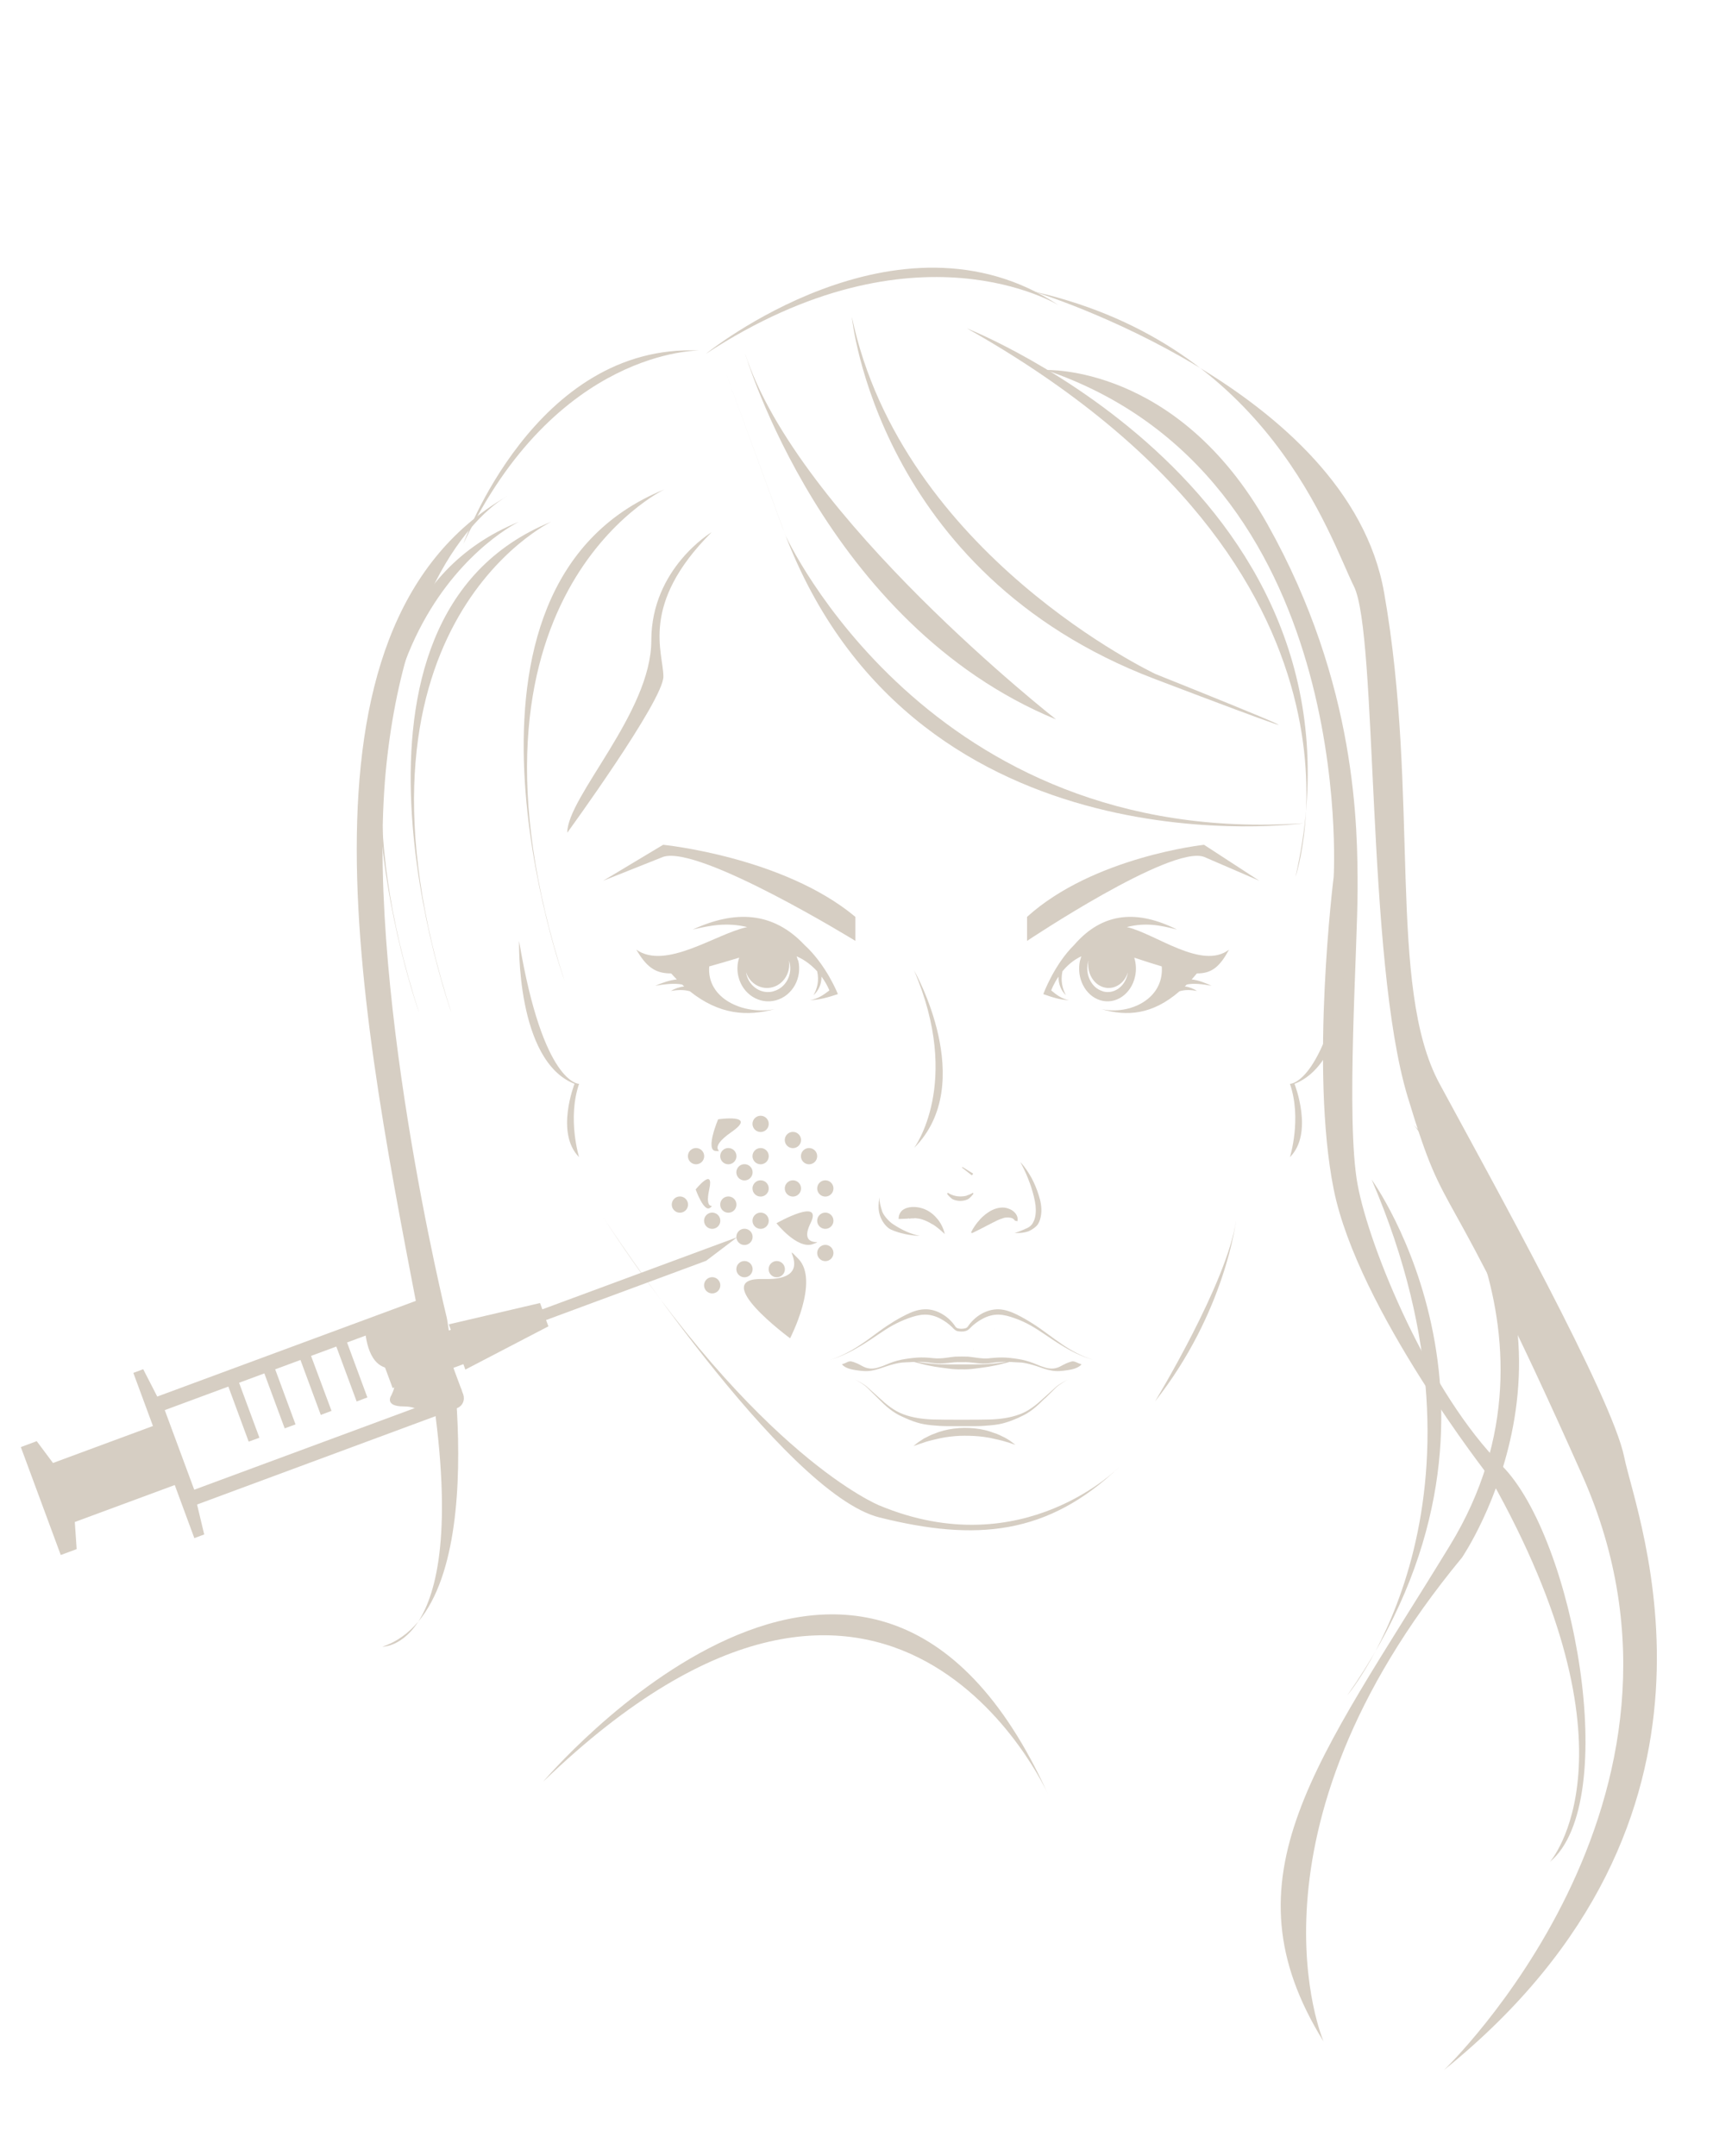 <?xml version="1.0" encoding="UTF-8"?><svg xmlns="http://www.w3.org/2000/svg" viewBox="0 0 139 175"><defs><style>.d{fill:#D6CEC3;}.e,.f{fill:#D6CEC3;}.f{opacity:.5;}.g{fill:#D6CEC3;}</style></defs><g id="a"><path class="e" d="M41.14,40.28s-7.8,3.9-9.75,21.45c-1.95,17.55,4.87,45.24,4.87,45.24,0,0,4.17,23.52-5.23,26.67,0,0,8.15,.23,3.28-25.11-4.87-25.35-11.7-57.52,6.82-68.25Z"/><path class="e" d="M84.81,30.03s10.73-.51,18.04,12.52c7.31,13.03,7.31,24.72,7.31,29.6s-.97,18.72,0,23.98c.97,5.26,5.85,16.96,11.7,22.81,5.85,5.85,9.75,27.3,3.9,32.17,0,0,7.8-8.77-4.87-31.2,0,0-10.72-13.65-12.67-23.4-1.95-9.75,0-25.35,0-25.35,0,0,1.95-32.56-23.4-41.14Z"/><path class="e" d="M84.04,23.71s25.35,7.8,28.27,24.37c2.92,16.57,.23,31.98,4.5,39.87,4.27,7.9,14.02,25.45,14.99,30.32,.97,4.87,10.72,29.25-14.62,49.72,0,0,22.91-21.94,11.21-48.26-11.7-26.32-10.79-19.54-14.17-30.73-3.38-11.19-2.41-37.52-4.36-41.42s-6.82-19.5-25.84-23.89Z"/><path class="e" d="M57.72,43.21s-4.87,2.92-4.87,8.77-6.82,12.67-6.82,15.6c0,0,7.8-10.72,7.8-12.67s-1.95-5.85,3.9-11.7Z"/><path class="e" d="M60.45,28.66s6.44,21.98,25.25,29.73c0,0-21.01-16.47-25.25-29.73Z"/><path class="e" d="M42.12,76.36s-.26,9.74,4.5,11.6c0,0-1.58,4,.37,5.95,0,0-.97-3.12,0-5.95,0,0-2.92,.1-4.87-11.6Z"/><path class="e" d="M109.56,76.36s.26,9.74-4.52,11.6c0,0,1.59,4-.37,5.95,0,0,.98-3.12,0-5.95,0,0,2.94,.1,4.9-11.6Z"/><path class="e" d="M44.07,144.6s26.32-31.2,40.95,.97c0,0-12.67-28.27-40.95-.97Z"/><path class="e" d="M114.73,91.31s13.65,16.57,2.92,34.12c-10.72,17.55-18.56,26.87-10.25,40.25,0,0-7.3-16.85,11.23-39.27,0,0,12.67-18.52-3.9-35.1Z"/><path class="e" d="M48.94,98.78s14.62,22.42,22.42,24.37c7.8,1.95,13.65,1.48,19.5-4.13,0,0-7.8,8.03-19.5,3.16,0,0-9.75-3.9-22.42-23.4Z"/><path class="e" d="M48.94,71.48l.27-.16,4.6-2.76s9.75,.97,15.6,5.85v1.95s-12.67-7.8-15.6-6.82"/><polygon class="e" points="78.06 94.76 78.86 95.39 78.97 95.25 78.1 94.71 78.06 94.76"/><path class="e" d="M75.68,99.36c.32,.2,.63,.46,.98,.79-.09-.42-.28-.82-.54-1.16-.27-.34-.61-.64-1.01-.82-.4-.18-.86-.26-1.31-.19-.22,.04-.46,.12-.63,.29-.18,.18-.26,.43-.25,.66l.75-.03s.05-.03,.07-.03c.02,0,.02,.02,.02,.04l.18-.03h.19c.07-.02,.13-.02,.2-.01,.14,.02,.28,.03,.42,.07,.29,.09,.6,.22,.92,.43Z"/><path class="e" d="M78.46,97.03c-.17,.05-.35,.07-.53,.07-.36,0-.71-.1-1.02-.3l-.06,.08c.03,.07,.33,.4,.48,.46,.19,.08,.39,.12,.59,.12,.2,0,.41-.04,.59-.12,.17-.07,.44-.39,.48-.47l-.05-.07c-.15,.1-.32,.17-.49,.22Z"/><path class="e" d="M83.82,99.24c-.11,.2-.29,.35-.5,.44h0c-.06,.02-.14,.06-.22,.1-.12,.05-.26,.11-.35,.14-.07,.03-.14,.06-.21,.08-.07,.02-.15,.05-.22,.04,.03,.01,.06,.02,.08,.02,.09,.02,.29,0,.36,0,.08,0,.15-.01,.23-.02,.15-.02,.31-.06,.46-.11h0c.27-.11,.65-.37,.78-.59,.15-.24,.21-.51,.25-.77,.07-.53-.03-1.07-.19-1.56-.15-.49-.35-.97-.59-1.42-.25-.45-.54-.88-.88-1.26l.02,.04s-.03-.05-.05-.07c.24,.45,.46,.9,.64,1.37,.19,.47,.34,.94,.46,1.43,.06,.24,.11,.49,.14,.73,.02,.24,.03,.49,0,.73-.03,.24-.09,.47-.21,.67Z"/><path class="e" d="M79.51,98.98c-.29,.31-.54,.67-.72,1.05l.1,.04c.48-.23,.83-.41,1.17-.59,.34-.18,.62-.32,.87-.44,.12-.06,.23-.1,.33-.13,.1-.03,.18-.07,.28-.09,.14,0,.25-.03,.39,0,.13,.01,.29,.04,.42,.24l.21,.05c.06-.25-.04-.5-.19-.67-.15-.18-.35-.29-.56-.36-.43-.16-.9-.06-1.29,.12-.39,.19-.73,.47-1.02,.78Z"/><path class="e" d="M71.36,97.23c-.07,.37-.1,.75-.03,1.13,.04,.2,.1,.4,.2,.59,.08,.19,.38,.65,.75,.83,.73,.33,1.58,.49,2.36,.52-.77-.15-1.48-.5-2.13-.92-.31-.18-.82-.72-.93-1.08-.11-.34-.22-.7-.21-1.07,0-.03,0-.06,0-.08v0s-.01,.05-.01,.08Z"/><g><g><path class="f" d="M80.72,107.85s-.01,.02,0,.02c0,0,.01-.02,0-.02Z"/><path class="f" d="M78.98,109.41s0,.06-.03,.08c-.01,.06,.04,0,.03-.08Z"/></g><path class="e" d="M86.13,109.06c-.8-.53-1.54-1.15-2.36-1.66-.41-.26-.83-.5-1.27-.72-.44-.21-.92-.4-1.44-.42-.53-.02-1.04,.14-1.48,.4-.43,.26-.79,.61-1.06,1.02-.06,.07-.14,.11-.24,.13-.08,.02-.18,.03-.29,.03-.1,0-.2-.02-.28-.04-.05-.01-.1-.06-.16-.1-.27-.42-.63-.78-1.07-1.04-.43-.26-.95-.43-1.48-.4-.53,.02-1.01,.21-1.44,.42-.44,.22-.86,.45-1.27,.72-.83,.51-1.56,1.13-2.36,1.66-.79,.54-1.64,1.01-2.56,1.29,.93-.26,1.79-.71,2.61-1.21,.83-.5,1.59-1.09,2.42-1.56,.42-.23,.85-.43,1.29-.59,.44-.16,.89-.29,1.33-.3,.43-.01,.87,.11,1.27,.32,.36,.19,.7,.43,.99,.72,.08,.1,.25,.25,.37,.29,.09,.02,.2,.04,.32,.04h.01c.13,0,.23,0,.33-.03,.15-.03,.26-.1,.36-.2,.32-.34,.69-.61,1.09-.82,.4-.21,.84-.33,1.27-.32,.44,.01,.89,.14,1.33,.3,.45,.16,.88,.36,1.29,.59,.83,.47,1.59,1.06,2.42,1.56,.82,.51,1.68,.95,2.61,1.21-.92-.28-1.77-.75-2.56-1.29Z"/><path class="e" d="M84.79,113.5l.87-.86c.29-.29,.66-.47,1-.69-.35,.21-.73,.37-1.03,.66l-.91,.82c-.59,.55-1.23,1.08-1.98,1.35-.75,.28-1.55,.39-2.36,.42-.75,.03-3.95,.03-4.71,0-.8-.03-1.61-.14-2.36-.42-.75-.27-1.39-.8-1.98-1.35l-.91-.82c-.3-.29-.68-.45-1.03-.66,.34,.22,.72,.4,1,.69l.87,.86c.57,.58,1.19,1.15,1.97,1.48,.19,.09,.38,.17,.57,.25,.19,.08,.39,.15,.59,.21,.4,.13,.81,.19,1.22,.23,.41,.04,.82,.07,1.23,.07,.39,0,1.96,0,2.35,0,.41,0,.82-.03,1.23-.07,.41-.04,.82-.1,1.22-.23,.2-.06,.4-.13,.59-.21,.19-.08,.39-.15,.57-.25,.78-.33,1.4-.9,1.97-1.48Z"/><path class="e" d="M87.74,110.71c-.22-.05-.33-.13-.44-.17-.1-.04-.18-.06-.27-.06-.16,.03-.33,.09-.52,.17-.09,.05-.19,.09-.28,.14-.1,.05-.2,.11-.29,.15-.18,.08-.39,.13-.6,.13-.21,0-.42-.04-.61-.11l-.3-.1-.29-.12c-.39-.16-.79-.3-1.21-.39-.42-.08-.84-.14-1.27-.17-.43-.03-.86,0-1.28,.04-.39,.06-.79,.02-1.2-.04-.21-.03-.42-.06-.63-.08-.17-.01-.87-.01-1.04,0-.21,.02-.43,.05-.63,.08-.41,.06-.81,.09-1.2,.04-.42-.05-.86-.07-1.28-.04-.43,.03-.85,.09-1.27,.17-.42,.08-.82,.23-1.21,.39l-.29,.12-.3,.1c-.2,.07-.41,.11-.61,.11-.21,0-.42-.05-.6-.13-.09-.04-.2-.1-.29-.15-.1-.06-.19-.09-.28-.14-.18-.08-.36-.14-.52-.17-.08,0-.16,.01-.27,.06-.1,.04-.21,.12-.44,.17,.12,.18,.33,.28,.53,.35,.2,.07,.41,.11,.62,.14,.21,.03,.42,.06,.63,.07,.22,.01,.43,0,.65-.04,.42-.07,.82-.23,1.22-.36,.39-.13,.8-.24,1.21-.29,.21-.02,.41-.02,.62-.03,.12-.01,.25-.02,.37-.02,.2,.05,.41,.11,.61,.16,.36,.1,.72,.16,1.09,.23,.37,.06,.74,.1,1.1,.15,.35,.05,.71,.07,1.07,.06,.36,.01,.72-.01,1.07-.06,.37-.05,.74-.09,1.1-.15,.36-.07,.73-.13,1.09-.23,.2-.05,.41-.1,.61-.16,.12,0,.25,.01,.37,.02,.2,.01,.41,.02,.62,.03,.41,.05,.81,.16,1.21,.29,.39,.13,.79,.29,1.22,.36,.21,.04,.43,.05,.65,.04,.21-.01,.42-.04,.63-.07,.21-.03,.42-.07,.62-.14,.2-.08,.41-.17,.53-.35Zm-6.47-.13c-.36,.07-.73,.09-1.1,.12-.37,.03-.74,.02-1.1,.03-.18,0-1.89,0-2.07,0-.37-.01-.74,0-1.1-.03-.37-.04-.74-.06-1.1-.12l-.41-.06h.02c.41,0,.82,.03,1.23,.09,.44,.07,.89,.04,1.31,0,.34-.04,.67-.07,.98-.06h.22c.31-.01,.64,.02,.98,.06,.42,.05,.87,.08,1.31,0,.41-.06,.81-.09,1.23-.09h.02l-.41,.06Z"/><path class="e" d="M82.39,117.25c-.14-.11-.29-.22-.44-.33-.15-.1-.31-.19-.47-.28h-.01c-.25-.12-.49-.25-.76-.33-.26-.1-.53-.19-.8-.25-.55-.13-1.11-.18-1.67-.18-.56,.01-1.12,.08-1.67,.22-.27,.07-.54,.16-.8,.27-.26,.09-.5,.23-.75,.35h-.01c-.15,.1-.31,.2-.46,.3-.15,.11-.29,.22-.43,.34,.17-.06,.34-.12,.51-.18,.17-.05,.34-.11,.51-.17h-.01c.26-.07,.52-.14,.78-.2,.26-.07,.51-.11,.77-.16,.52-.08,1.04-.13,1.56-.13,.52,0,1.05,.02,1.56,.09,.26,.04,.51,.07,.78,.14,.26,.05,.52,.12,.78,.18h-.01c.17,.05,.34,.1,.52,.15,.17,.06,.34,.12,.51,.17Z"/></g><path class="e" d="M64.74,77.93c-.03-.11-.06-.22-.1-.32,.71,.31,1.26,.77,1.67,1.22,.17,.79,0,1.4-.3,1.94,.41-.38,.65-.87,.65-1.51,.45,.61,.64,1.12,.64,1.12-.45,.34-.92,.69-1.58,.79,.78-.02,1.47-.23,2.27-.49,0,0-.92-2.36-2.72-4-2.54-2.7-5.62-2.83-9.06-1.24,1.36-.32,2.73-.61,4.43-.2-.02,0-.04,0-.06,.01-2.49,.54-6.56,3.5-8.95,1.82,.81,1.36,1.5,1.94,2.83,1.93,.15,.17,.31,.33,.46,.49-.58,.05-1.17,.27-1.75,.51,.79-.13,1.56-.22,2.18-.1,.06,.05,.11,.11,.17,.16-.4,.04-.76,.17-1.08,.36,.55-.09,1.07-.11,1.54,.03,2.39,1.91,4.64,2.05,6.87,1.45-2.5,.49-5.52-.84-5.3-3.47,.7-.19,1.51-.43,2.43-.71-.16,.48-.19,1.02-.06,1.55,.35,1.42,1.71,2.28,3.05,1.91,1.34-.37,2.14-1.82,1.8-3.24Zm-1.97,2.52c-.96,.27-1.95-.35-2.2-1.37-.01-.06-.02-.11-.03-.17,.31,.93,1.24,1.46,2.15,1.21,.91-.25,1.48-1.2,1.33-2.17,.02,.05,.03,.11,.05,.16,.25,1.02-.33,2.07-1.29,2.33Z"/><path class="e" d="M102.19,71.48l-.25-.16-4.24-2.76s-8.97,.97-14.36,5.85v1.95s11.67-7.8,14.36-6.82"/><path class="e" d="M87.65,77.93c.03-.11,.06-.22,.09-.32-.66,.31-1.16,.77-1.53,1.22-.16,.79,0,1.4,.28,1.94-.38-.38-.6-.87-.6-1.51-.41,.61-.59,1.12-.59,1.12,.41,.34,.85,.69,1.45,.79-.72-.02-1.35-.23-2.09-.49,0,0,.85-2.36,2.51-4,2.34-2.7,5.17-2.83,8.34-1.24-1.25-.32-2.51-.61-4.08-.2,.02,0,.04,0,.06,.01,2.29,.54,6.04,3.5,8.24,1.82-.74,1.36-1.38,1.94-2.61,1.93-.14,.17-.28,.33-.42,.49,.54,.05,1.07,.27,1.61,.51-.73-.13-1.43-.22-2.01-.1-.05,.05-.1,.11-.16,.16,.37,.04,.69,.17,.99,.36-.5-.09-.98-.11-1.42,.03-2.2,1.91-4.27,2.05-6.32,1.45,2.3,.49,5.08-.84,4.88-3.47-.65-.19-1.39-.43-2.23-.71,.15,.48,.18,1.02,.06,1.55-.32,1.42-1.58,2.28-2.81,1.91-1.23-.37-1.97-1.82-1.65-3.24Zm1.82,2.52c.89,.27,1.79-.35,2.02-1.37,.01-.06,.02-.11,.03-.17-.28,.93-1.14,1.46-1.98,1.21-.84-.25-1.36-1.2-1.22-2.17-.02,.05-.03,.11-.04,.16-.23,1.02,.3,2.07,1.19,2.33Z"/><path class="e" d="M78.46,26.65s33.82,13.32,26.66,44.52c0,0,8.44-24.7-26.66-44.52Z"/><path class="e" d="M105.79,66.81s-31.11,4.37-41.93-23.04c-.13-.34-.26-.68-.39-1.02-10.44-28.53,.26,.69,.26,.69,0,0,11.6,25.42,42.06,23.37Z"/><path class="e" d="M111.3,95.73s13.94,19.19-1.97,41.85c0,0,13.22-15.68,1.97-41.85Z"/><path class="e" d="M69.12,25.71s2.01,20.8,24.57,29.39c22.56,8.59,.09-.39,.09-.39,0,0-20.58-9.68-24.66-29Z"/><path class="e" d="M42.12,42.34s-18.17,8.66-8.11,39.86c0,0-11.39-31.95,8.11-39.86Z"/><path class="e" d="M44.74,42.34s-18.17,8.66-8.11,39.86c0,0-11.39-31.95,8.11-39.86Z"/><path class="e" d="M53.91,39.72s-18.17,8.66-8.11,39.86c0,0-11.39-31.95,8.11-39.86Z"/><path class="d" d="M34.33,106.28l-4.72,1.31s0,2.82,1.57,3.37,.55,2.32,.55,2.32c0,0-.55,.86,1.02,.86s1.57,.92,1.57,.92l3.15-2.23-3.15-6.55Z"/><path class="e" d="M59.95,100.36l-15.94,5.9-.19-.51-7.4,1.73,.16,.44-.81,.3-.8-2.16c-.08-.21-.24-.39-.46-.49-.22-.1-.46-.1-.67-.03l-21.08,7.8-1.14-2.22-.8,.3,.86,2.33,.73,1.98-8.11,3-1.32-1.77-1.29,.48,1.62,4.38,1.62,4.38,1.29-.48-.15-2.2,8.11-3,.73,1.98,.86,2.33,.8-.3-.58-2.43,21.08-7.81c.21-.08,.39-.23,.49-.45,.1-.22,.1-.46,.03-.67l-.8-2.16,.81-.3,.16,.44,6.74-3.51-.19-.51,12.99-4.81,2.61-1.98Zm-23.55,12.9l-20.64,7.64-.31-.84-1.77-4.78-.31-.84,5.16-1.91,.31,.84,1.34,3.63,.87-.32-1.34-3.62-.31-.84,2.05-.76,.31,.84,1.34,3.62,.88-.32-1.34-3.63-.31-.84,2.05-.76,1.65,4.46,.87-.33-1.66-4.46,2.05-.76,1.65,4.46,.87-.33-1.65-4.46,2.05-.76,1.65,4.46,.87-.32-1.65-4.46,2.92-1.08,.68,1.83,1.04,2.81,.68,1.83Z"/><line class="e" x1="34.01" y1="106.8" x2="30.92" y2="107.59"/><path class="g" d="M56.45,96.53s1.52-1.89,1.1,0,.57,1.09,.07,1.49-1.17-1.49-1.17-1.49Z"/><path class="g" d="M58.27,90.84s3.26-.48,1.1,1.02-.44,1.61-1.3,1.55,.2-2.57,.2-2.57Z"/><path class="g" d="M63.01,99.27s3.82-2.16,2.76,0,1.42,1.25,.18,1.7-2.95-1.7-2.95-1.7Z"/><path class="g" d="M64.11,108.61s-6.73-4.96-2.15-4.81,1.07-3.44,2.82-1.64-.67,6.45-.67,6.45Z"/><circle class="g" cx="61.72" cy="96.45" r=".66"/><circle class="g" cx="59.1" cy="97.76" r=".66"/><circle class="g" cx="59.1" cy="93.83" r=".66"/><circle class="g" cx="61.72" cy="99.07" r=".66"/><circle class="g" cx="64.34" cy="96.45" r=".66"/><circle class="g" cx="61.72" cy="93.83" r=".66"/><circle class="g" cx="64.34" cy="92.52" r=".66"/><circle class="g" cx="61.72" cy="91.21" r=".66"/><circle class="g" cx="60.41" cy="95.14" r=".66"/><circle class="g" cx="56.48" cy="93.83" r=".66"/><circle class="g" cx="55.17" cy="97.76" r=".66"/><circle class="g" cx="60.41" cy="103" r=".66"/><circle class="g" cx="63.03" cy="103" r=".66"/><circle class="g" cx="66.97" cy="101.69" r=".66"/><circle class="g" cx="66.97" cy="99.07" r=".66"/><circle class="g" cx="66.97" cy="96.45" r=".66"/><circle class="g" cx="65.65" cy="93.83" r=".66"/><circle class="g" cx="57.79" cy="99.07" r=".66"/><circle class="g" cx="60.41" cy="100.38" r=".66"/><circle class="g" cx="57.79" cy="104.31" r=".66"/><path class="e" d="M74.17,78.75s5.24,9.17,0,14.42c0,0,3.93-5.24,0-14.42Z"/><path class="e" d="M37.6,44.13s5.78-16.31,19.15-15.68c0,0-11.64-.19-19.15,15.68Z"/><path class="e" d="M57.27,28.72s15.57-12.65,28.66-3.93c0,0-11.61-7.24-28.66,3.93Z"/><path class="e" d="M100.3,99.04s-.86,7.45-6.58,14.7c0,0,5.88-9.67,6.58-14.7Z"/></g><g id="b"/><g id="c"/></svg>
